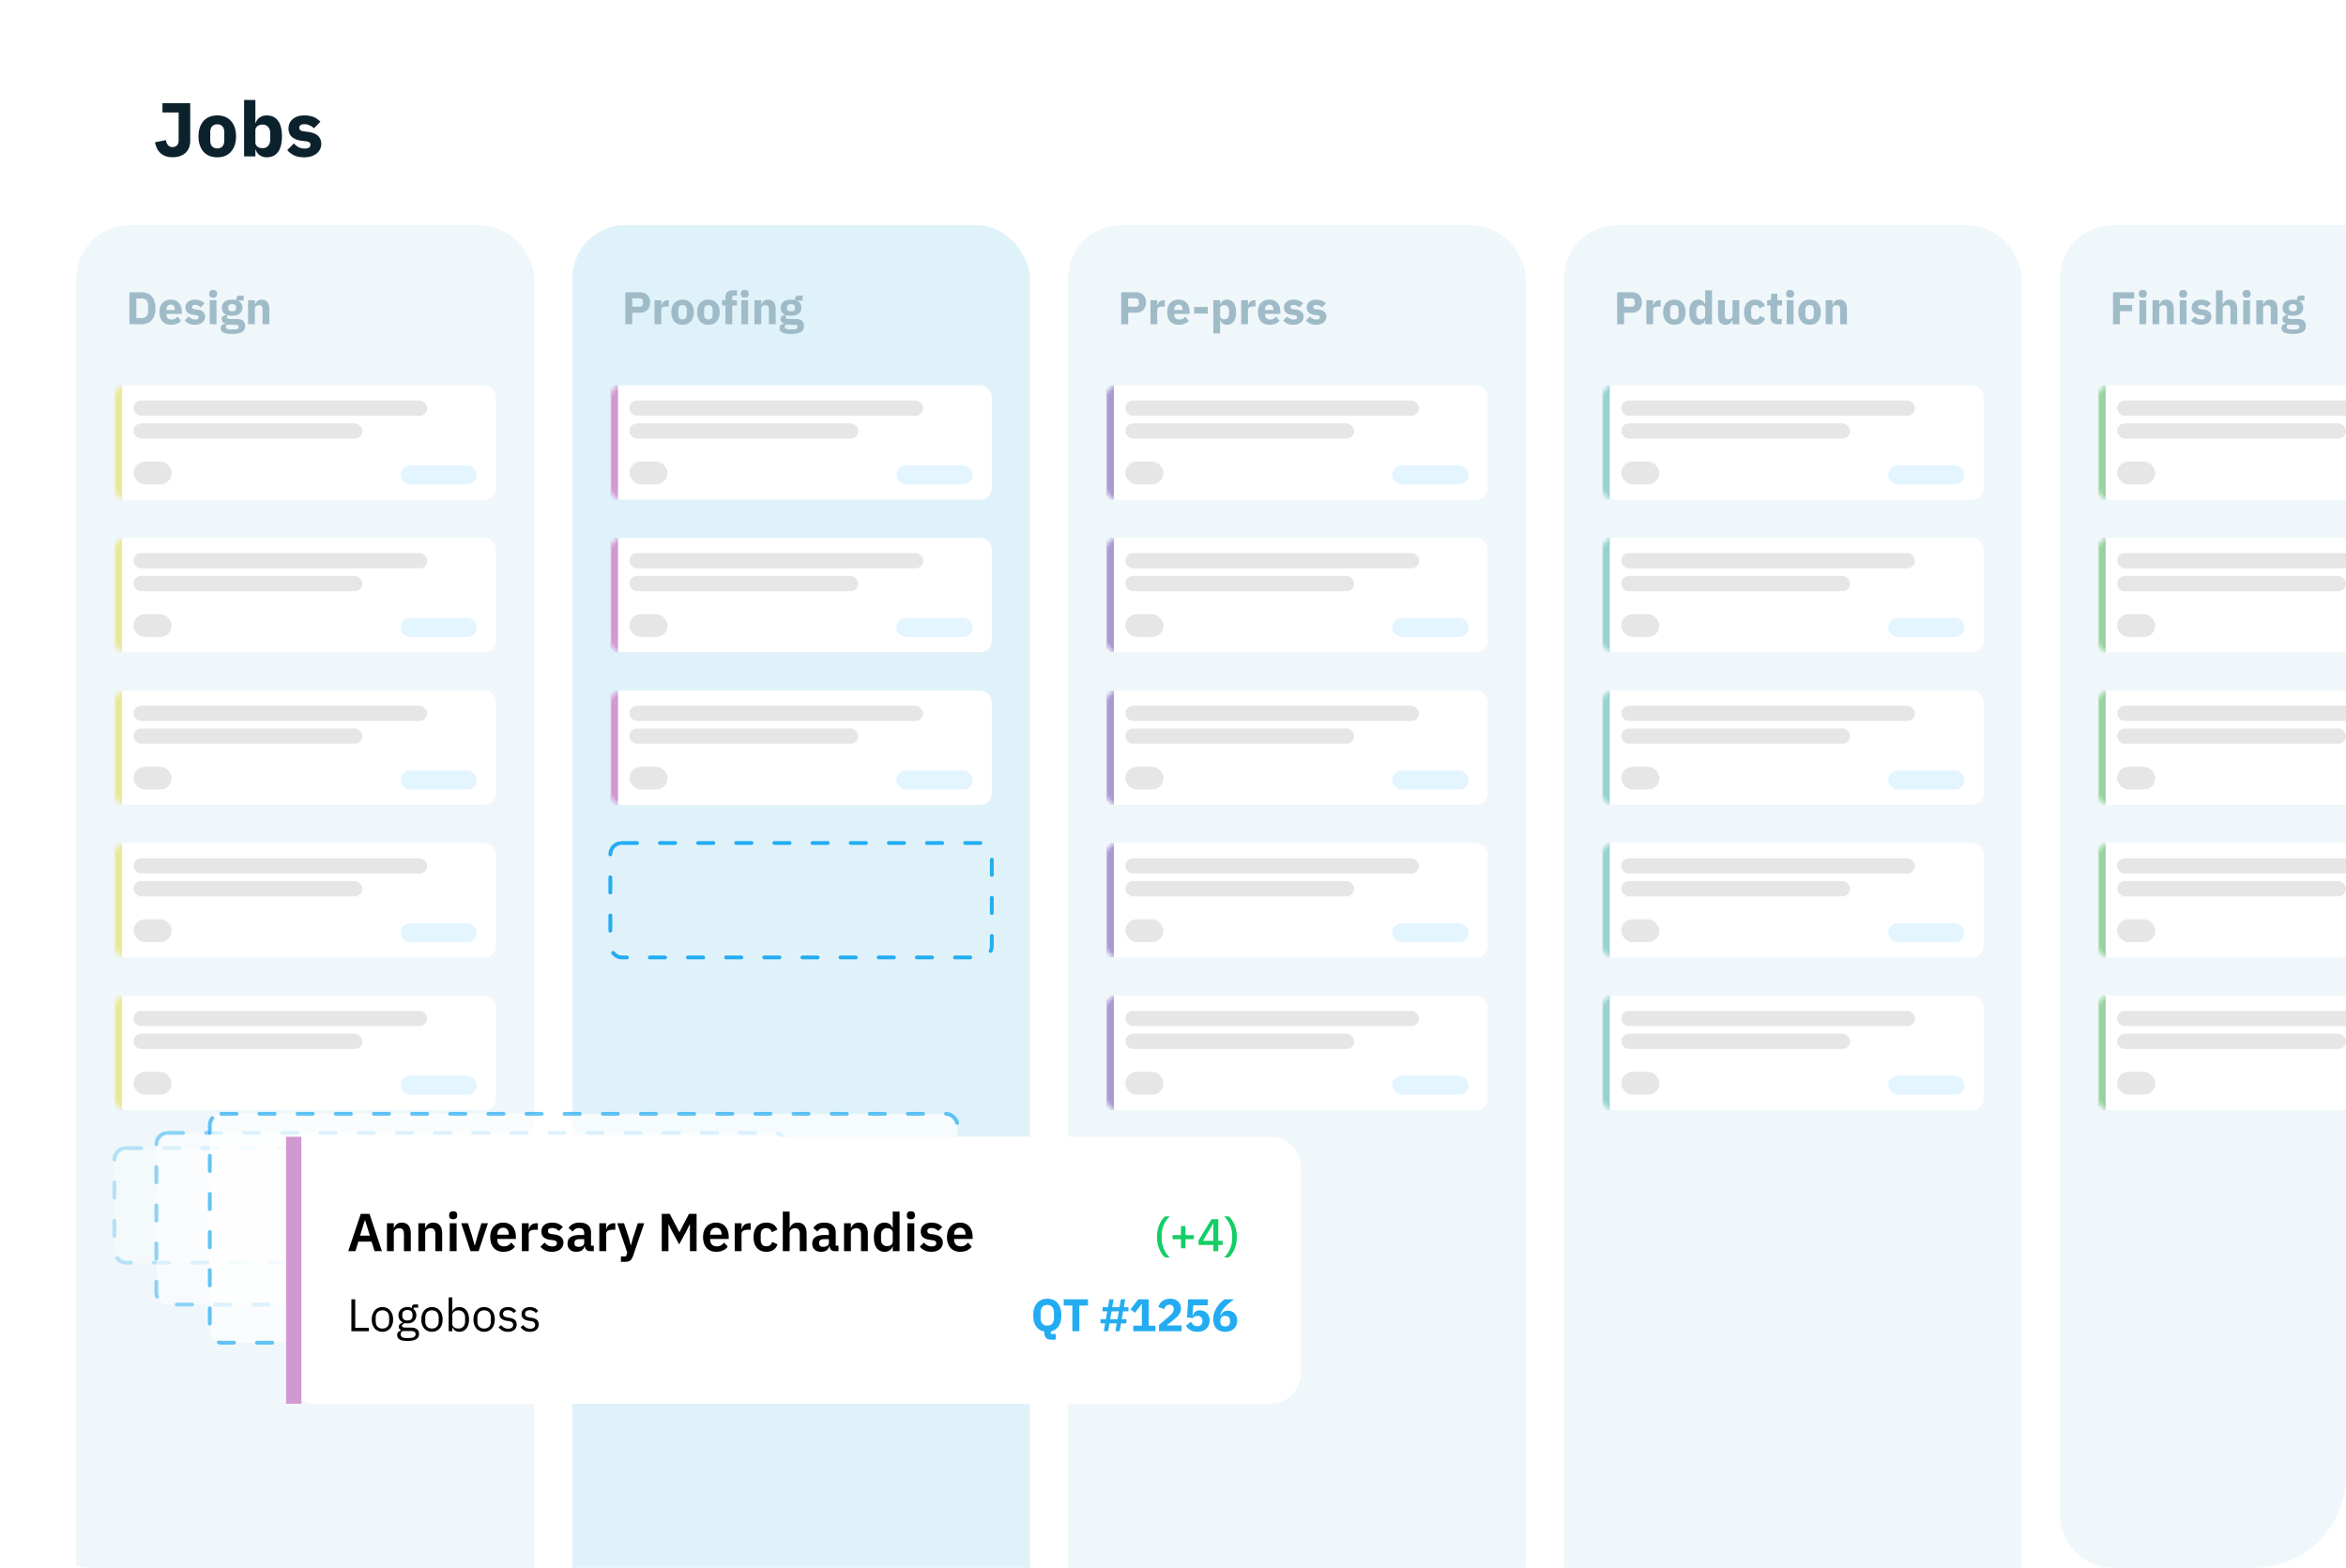 <svg width="615" height="411" fill="none" xmlns="http://www.w3.org/2000/svg"><g clip-path="url(#clip0)"><rect width="615" height="411" rx="24" fill="#fff"/><path d="M49.867 27.04v9.92c0 .64-.107 1.227-.32 1.76-.2.52-.5.967-.9 1.34a4.5 4.5 0 0 1-1.46.86c-.56.2-1.2.3-1.92.3-.694 0-1.307-.093-1.84-.28a4.076 4.076 0 0 1-1.36-.8 4.296 4.296 0 0 1-.92-1.24 5.48 5.48 0 0 1-.5-1.6l2.84-.56c.226 1.213.806 1.82 1.74 1.82.44 0 .813-.14 1.12-.42.32-.28.48-.72.48-1.32v-7.34h-4.24v-2.44h7.28zm7.091 14.2c-.773 0-1.466-.127-2.08-.38a4.239 4.239 0 0 1-1.54-1.1c-.413-.48-.733-1.06-.96-1.74-.226-.68-.34-1.44-.34-2.28 0-.84.114-1.6.34-2.28.227-.68.547-1.253.96-1.72.427-.48.94-.847 1.54-1.1.614-.253 1.307-.38 2.08-.38.774 0 1.46.127 2.06.38.614.253 1.127.62 1.54 1.1.427.467.754 1.04.98 1.72.227.68.34 1.44.34 2.28 0 .84-.113 1.6-.34 2.28a4.929 4.929 0 0 1-.98 1.74c-.413.48-.926.847-1.54 1.1-.6.253-1.286.38-2.06.38zm0-2.34c.587 0 1.04-.18 1.36-.54.32-.36.48-.873.48-1.54v-2.14c0-.667-.16-1.18-.48-1.54-.32-.36-.773-.54-1.36-.54-.586 0-1.04.18-1.36.54-.32.36-.48.873-.48 1.54v2.14c0 .667.16 1.18.48 1.54.32.36.774.54 1.36.54zm7.03-12.7h2.96v6.06h.1c.146-.587.48-1.067 1-1.44a3.097 3.097 0 0 1 1.82-.56c1.333 0 2.34.467 3.02 1.4.68.933 1.02 2.293 1.02 4.08s-.34 3.153-1.02 4.1c-.68.933-1.687 1.4-3.02 1.4-.347 0-.674-.053-.98-.16a3.051 3.051 0 0 1-.84-.4c-.24-.187-.447-.4-.62-.64-.174-.253-.3-.52-.38-.8h-.1V41h-2.96V26.2zm4.9 12.64c.56 0 1.02-.193 1.38-.58.373-.4.56-.933.56-1.6v-1.82c0-.667-.187-1.193-.56-1.58-.36-.4-.82-.6-1.38-.6-.56 0-1.027.14-1.4.42-.36.267-.54.64-.54 1.12v3.1c0 .48.18.86.54 1.14.373.267.84.4 1.4.4zm10.827 2.4c-1.013 0-1.866-.16-2.56-.48a6.052 6.052 0 0 1-1.86-1.4l1.74-1.76c.374.413.787.74 1.24.98.454.24.967.36 1.54.36.587 0 .994-.087 1.22-.26a.911.911 0 0 0 .34-.74c0-.493-.353-.787-1.06-.88l-1.14-.14c-2.36-.293-3.54-1.373-3.54-3.24 0-.507.094-.967.28-1.38.2-.427.474-.787.82-1.08.36-.307.787-.54 1.28-.7a5.231 5.231 0 0 1 1.7-.26c.547 0 1.027.04 1.44.12.427.067.8.173 1.12.32.334.133.634.307.9.52.28.2.554.427.82.68l-1.7 1.74a3.693 3.693 0 0 0-1.14-.78c-.413-.2-.84-.3-1.28-.3-.506 0-.866.08-1.08.24a.76.76 0 0 0-.32.64c0 .28.074.5.22.66.16.147.454.253.88.32l1.18.16c2.307.307 3.46 1.36 3.46 3.16 0 .507-.106.973-.32 1.4-.213.427-.52.8-.92 1.12-.386.307-.86.547-1.42.72-.546.173-1.16.26-1.84.26z" fill="#0B222D"/><rect x="20" y="59" width="120" height="369" rx="14" fill="#EFF7FA"/><path d="M33.924 76.624h3.156c.552 0 1.056.088 1.512.264.456.176.844.44 1.164.792.32.344.568.78.744 1.308.176.52.264 1.128.264 1.824 0 .696-.088 1.308-.264 1.836-.176.52-.424.956-.744 1.308a3.08 3.08 0 0 1-1.164.78c-.456.176-.96.264-1.512.264h-3.156v-8.376zm3.156 6.756c.544 0 .972-.152 1.284-.456.312-.304.468-.792.468-1.464v-1.296c0-.672-.156-1.16-.468-1.464-.312-.304-.74-.456-1.284-.456h-1.332v5.136h1.332zm7.743 1.764c-.48 0-.908-.076-1.284-.228a2.817 2.817 0 0 1-.96-.66 2.956 2.956 0 0 1-.588-1.044 4.559 4.559 0 0 1-.192-1.368c0-.496.064-.944.192-1.344.128-.408.316-.756.564-1.044.256-.288.568-.508.936-.66.368-.16.788-.24 1.26-.24.52 0 .964.088 1.332.264.376.176.68.412.912.708.24.296.412.64.516 1.032.112.384.168.788.168 1.212v.528h-4.044v.096c0 .416.112.748.336.996.224.24.576.36 1.056.36.368 0 .668-.072.9-.216.232-.152.448-.332.648-.54l.888 1.104c-.28.328-.648.584-1.104.768-.448.184-.96.276-1.536.276zm-.036-5.28c-.36 0-.644.12-.852.36-.2.232-.3.544-.3.936v.096h2.208v-.108c0-.384-.088-.692-.264-.924-.168-.24-.432-.36-.792-.36zm6.282 5.28c-.608 0-1.12-.096-1.536-.288-.416-.2-.788-.48-1.116-.84l1.044-1.056c.224.248.473.444.745.588.271.144.58.216.923.216.352 0 .596-.052.733-.156a.547.547 0 0 0 .203-.444c0-.296-.212-.472-.636-.528l-.684-.084c-1.415-.176-2.123-.824-2.123-1.944 0-.304.056-.58.167-.828.12-.256.285-.472.492-.648a2.23 2.23 0 0 1 .769-.42 3.138 3.138 0 0 1 1.02-.156c.328 0 .615.024.864.072.256.04.48.104.672.192.2.08.38.184.54.312.167.12.331.256.492.408l-1.02 1.044c-.2-.2-.428-.356-.684-.468a1.744 1.744 0 0 0-.768-.18c-.304 0-.52.048-.648.144a.456.456 0 0 0-.193.384c0 .168.044.3.133.396.096.088.272.152.528.192l.708.096c1.383.184 2.075.816 2.075 1.896 0 .304-.063.584-.191.84-.129.256-.313.48-.553.672a2.587 2.587 0 0 1-.852.432 3.644 3.644 0 0 1-1.104.156zm4.8-7.116c-.36 0-.625-.08-.793-.24a.885.885 0 0 1-.24-.636v-.264c0-.256.08-.464.24-.624.168-.168.432-.252.792-.252.36 0 .62.084.78.252.168.16.252.368.252.624v.264a.862.862 0 0 1-.252.636c-.16.16-.42.24-.78.24zm-.889.672h1.776V85H54.98v-6.3zm9.266 6.756c0 .336-.06.632-.18.888-.112.256-.3.472-.564.648-.264.184-.616.32-1.056.408-.432.096-.968.144-1.608.144a7.684 7.684 0 0 1-1.392-.108c-.376-.064-.684-.16-.924-.288a1.261 1.261 0 0 1-.516-.456 1.18 1.18 0 0 1-.156-.612c0-.352.104-.628.312-.828.208-.2.496-.324.864-.372v-.132c-.304-.056-.532-.184-.684-.384a1.188 1.188 0 0 1-.228-.72c0-.168.032-.312.096-.432.072-.128.16-.236.264-.324a1.32 1.32 0 0 1 .384-.228c.144-.056.288-.1.432-.132v-.048c-.384-.176-.668-.416-.852-.72a2.086 2.086 0 0 1-.276-1.08c0-.64.22-1.152.66-1.536.448-.392 1.128-.588 2.04-.588.416 0 .772.04 1.068.12v-.24c0-.336.08-.576.24-.72.168-.152.404-.228.708-.228h.996v1.32h-1.392v.072c.368.176.64.42.816.732.176.304.264.66.264 1.068 0 .632-.224 1.14-.672 1.524-.44.376-1.116.564-2.028.564-.408 0-.78-.044-1.116-.132a.57.57 0 0 0-.276.504c0 .152.056.272.168.36.12.08.316.12.588.12h1.824c.768 0 1.324.16 1.668.48.352.32.528.772.528 1.356zm-1.668.24a.473.473 0 0 0-.216-.42c-.144-.096-.396-.144-.756-.144h-2.16a.817.817 0 0 0-.18.264 1.019 1.019 0 0 0-.048.3c0 .232.1.4.3.504.2.112.54.168 1.02.168h.72c.48 0 .82-.056 1.02-.168.2-.104.3-.272.3-.504zm-1.716-4.092c.352 0 .612-.072.78-.216.176-.152.264-.368.264-.648v-.144c0-.28-.088-.492-.264-.636-.168-.152-.428-.228-.78-.228-.352 0-.616.076-.792.228-.168.144-.252.356-.252.636v.144c0 .28.084.496.252.648.176.144.44.216.792.216zM65.035 85v-6.3h1.776v1.068h.072c.112-.328.308-.612.588-.852.28-.24.668-.36 1.164-.36.648 0 1.136.216 1.464.648.336.432.504 1.048.504 1.848V85h-1.776v-3.804c0-.408-.064-.708-.192-.9-.128-.2-.356-.3-.684-.3-.144 0-.284.02-.42.06-.136.032-.26.088-.372.168a.918.918 0 0 0-.252.3.785.785 0 0 0-.096.396V85h-1.776z" fill="#A0BBC8"/><rect x="150" y="59" width="120" height="369" rx="14" fill="#E0F2F9"/><path d="M163.924 85v-8.376h3.96c.392 0 .744.068 1.056.204.312.128.576.308.792.54.224.232.396.516.516.852.12.328.18.688.18 1.08 0 .4-.06.764-.18 1.092-.12.328-.292.608-.516.84-.216.232-.48.416-.792.552a2.76 2.76 0 0 1-1.056.192h-2.136V85h-1.824zm1.824-4.608h1.92c.272 0 .484-.068.636-.204.16-.144.24-.352.24-.624v-.528c0-.272-.08-.476-.24-.612-.152-.144-.364-.216-.636-.216h-1.92v2.184zM171.586 85v-6.3h1.776v1.368h.06c.032-.176.088-.344.168-.504.08-.168.184-.316.312-.444.136-.128.296-.228.48-.3.184-.08.4-.12.648-.12h.312v1.656h-.444c-.52 0-.908.068-1.164.204-.248.136-.372.388-.372.756V85h-1.776zm7.349.144c-.464 0-.88-.076-1.248-.228a2.544 2.544 0 0 1-.924-.66 3.063 3.063 0 0 1-.576-1.044 4.31 4.31 0 0 1-.204-1.368c0-.504.068-.96.204-1.368.136-.408.328-.752.576-1.032.256-.288.564-.508.924-.66a3.243 3.243 0 0 1 1.248-.228c.464 0 .876.076 1.236.228.368.152.676.372.924.66.256.28.452.624.588 1.032.136.408.204.864.204 1.368 0 .504-.068.96-.204 1.368a2.956 2.956 0 0 1-.588 1.044 2.416 2.416 0 0 1-.924.66c-.36.152-.772.228-1.236.228zm0-1.404c.352 0 .624-.108.816-.324.192-.216.288-.524.288-.924v-1.284c0-.4-.096-.708-.288-.924-.192-.216-.464-.324-.816-.324-.352 0-.624.108-.816.324-.192.216-.288.524-.288.924v1.284c0 .4.096.708.288.924.192.216.464.324.816.324zm6.773 1.404c-.464 0-.88-.076-1.248-.228a2.544 2.544 0 0 1-.924-.66 3.063 3.063 0 0 1-.576-1.044 4.31 4.31 0 0 1-.204-1.368c0-.504.068-.96.204-1.368.136-.408.328-.752.576-1.032.256-.288.564-.508.924-.66a3.243 3.243 0 0 1 1.248-.228c.464 0 .876.076 1.236.228.368.152.676.372.924.66.256.28.452.624.588 1.032.136.408.204.864.204 1.368 0 .504-.068.96-.204 1.368a2.956 2.956 0 0 1-.588 1.044 2.416 2.416 0 0 1-.924.66c-.36.152-.772.228-1.236.228zm0-1.404c.352 0 .624-.108.816-.324.192-.216.288-.524.288-.924v-1.284c0-.4-.096-.708-.288-.924-.192-.216-.464-.324-.816-.324-.352 0-.624.108-.816.324-.192.216-.288.524-.288.924v1.284c0 .4.096.708.288.924.192.216.464.324.816.324zm4.459-3.66h-.888V78.7h.888v-.744c0-.608.16-1.064.48-1.368.32-.312.788-.468 1.404-.468h1.152v1.38h-1.26v1.2h1.26v1.38h-1.26V85h-1.776v-4.92zm5.065-2.052c-.36 0-.624-.08-.792-.24a.885.885 0 0 1-.24-.636v-.264c0-.256.08-.464.24-.624.168-.168.432-.252.792-.252.36 0 .62.084.78.252.168.16.252.368.252.624v.264a.862.862 0 0 1-.252.636c-.16.16-.42.24-.78.24zm-.888.672h1.776V85h-1.776v-6.3zm3.433 6.3v-6.3h1.776v1.068h.072c.112-.328.308-.612.588-.852.28-.24.668-.36 1.164-.36.648 0 1.136.216 1.464.648.336.432.504 1.048.504 1.848V85h-1.776v-3.804c0-.408-.064-.708-.192-.9-.128-.2-.356-.3-.684-.3-.144 0-.284.02-.42.06-.136.032-.26.088-.372.168a.918.918 0 0 0-.252.3.785.785 0 0 0-.096.396V85h-1.776zm12.981.456c0 .336-.06.632-.18.888-.112.256-.3.472-.564.648-.264.184-.616.32-1.056.408-.432.096-.968.144-1.608.144a7.684 7.684 0 0 1-1.392-.108c-.376-.064-.684-.16-.924-.288a1.261 1.261 0 0 1-.516-.456 1.18 1.18 0 0 1-.156-.612c0-.352.104-.628.312-.828.208-.2.496-.324.864-.372v-.132c-.304-.056-.532-.184-.684-.384a1.188 1.188 0 0 1-.228-.72c0-.168.032-.312.096-.432.072-.128.16-.236.264-.324a1.32 1.32 0 0 1 .384-.228c.144-.056.288-.1.432-.132v-.048c-.384-.176-.668-.416-.852-.72a2.086 2.086 0 0 1-.276-1.08c0-.64.22-1.152.66-1.536.448-.392 1.128-.588 2.04-.588.416 0 .772.04 1.068.12v-.24c0-.336.08-.576.24-.72.168-.152.404-.228.708-.228h.996v1.32h-1.392v.072c.368.176.64.42.816.732.176.304.264.66.264 1.068 0 .632-.224 1.14-.672 1.524-.44.376-1.116.564-2.028.564-.408 0-.78-.044-1.116-.132a.57.57 0 0 0-.276.504c0 .152.056.272.168.36.12.08.316.12.588.12h1.824c.768 0 1.324.16 1.668.48.352.32.528.772.528 1.356zm-1.668.24a.473.473 0 0 0-.216-.42c-.144-.096-.396-.144-.756-.144h-2.16a.817.817 0 0 0-.18.264 1.019 1.019 0 0 0-.048.3c0 .232.1.4.3.504.2.112.54.168 1.02.168h.72c.48 0 .82-.056 1.02-.168.2-.104.3-.272.3-.504zm-1.716-4.092c.352 0 .612-.072.78-.216.176-.152.264-.368.264-.648v-.144c0-.28-.088-.492-.264-.636-.168-.152-.428-.228-.78-.228-.352 0-.616.076-.792.228-.168.144-.252.356-.252.636v.144c0 .28.084.496.252.648.176.144.44.216.792.216z" fill="#A0BBC8"/><rect x="280" y="59" width="120" height="369" rx="14" fill="#EFF7FA"/><path d="M293.924 85v-8.376h3.96c.392 0 .744.068 1.056.204.312.128.576.308.792.54.224.232.396.516.516.852.12.328.18.688.18 1.08 0 .4-.06.764-.18 1.092-.12.328-.292.608-.516.84-.216.232-.48.416-.792.552a2.76 2.76 0 0 1-1.056.192h-2.136V85h-1.824zm1.824-4.608h1.92c.272 0 .484-.068.636-.204.16-.144.24-.352.24-.624v-.528c0-.272-.08-.476-.24-.612-.152-.144-.364-.216-.636-.216h-1.92v2.184zM301.586 85v-6.3h1.776v1.368h.06c.032-.176.088-.344.168-.504.08-.168.184-.316.312-.444.136-.128.296-.228.48-.3.184-.08.4-.12.648-.12h.312v1.656h-.444c-.52 0-.908.068-1.164.204-.248.136-.372.388-.372.756V85h-1.776zm7.421.144c-.48 0-.908-.076-1.284-.228a2.817 2.817 0 0 1-.96-.66 2.956 2.956 0 0 1-.588-1.044 4.559 4.559 0 0 1-.192-1.368c0-.496.064-.944.192-1.344.128-.408.316-.756.564-1.044.256-.288.568-.508.936-.66.368-.16.788-.24 1.26-.24.52 0 .964.088 1.332.264.376.176.68.412.912.708.24.296.412.64.516 1.032.112.384.168.788.168 1.212v.528h-4.044v.096c0 .416.112.748.336.996.224.24.576.36 1.056.36.368 0 .668-.072.9-.216.232-.152.448-.332.648-.54l.888 1.104c-.28.328-.648.584-1.104.768-.448.184-.96.276-1.536.276zm-.036-5.28c-.36 0-.644.12-.852.36-.2.232-.3.544-.3.936v.096h2.208v-.108c0-.384-.088-.692-.264-.924-.168-.24-.432-.36-.792-.36zm4.071 2.34v-1.728h3.564v1.728h-3.564zm5.032-3.504h1.776v1.056h.06c.088-.352.288-.64.6-.864.32-.224.684-.336 1.092-.336.8 0 1.404.28 1.812.84.408.56.612 1.376.612 2.448s-.204 1.892-.612 2.46c-.408.56-1.012.84-1.812.84-.208 0-.404-.032-.588-.096a1.83 1.83 0 0 1-.504-.24 1.878 1.878 0 0 1-.372-.384 1.649 1.649 0 0 1-.228-.48h-.06V87.4h-1.776v-8.7zm2.94 5.004c.336 0 .612-.116.828-.348.224-.24.336-.56.336-.96v-1.092c0-.4-.112-.716-.336-.948a1.064 1.064 0 0 0-.828-.36c-.336 0-.616.084-.84.252a.788.788 0 0 0-.324.672v1.86a.82.82 0 0 0 .324.684c.224.16.504.24.84.24zM325.375 85v-6.3h1.776v1.368h.06c.032-.176.088-.344.168-.504.08-.168.184-.316.312-.444.136-.128.296-.228.48-.3.184-.08.4-.12.648-.12h.312v1.656h-.444c-.52 0-.908.068-1.164.204-.248.136-.372.388-.372.756V85h-1.776zm7.421.144c-.48 0-.908-.076-1.284-.228a2.817 2.817 0 0 1-.96-.66 2.956 2.956 0 0 1-.588-1.044 4.559 4.559 0 0 1-.192-1.368c0-.496.064-.944.192-1.344.128-.408.316-.756.564-1.044.256-.288.568-.508.936-.66.368-.16.788-.24 1.26-.24.52 0 .964.088 1.332.264.376.176.68.412.912.708.24.296.412.64.516 1.032.112.384.168.788.168 1.212v.528h-4.044v.096c0 .416.112.748.336.996.224.24.576.36 1.056.36.368 0 .668-.072.9-.216.232-.152.448-.332.648-.54l.888 1.104c-.28.328-.648.584-1.104.768-.448.184-.96.276-1.536.276zm-.036-5.28c-.36 0-.644.12-.852.36-.2.232-.3.544-.3.936v.096h2.208v-.108c0-.384-.088-.692-.264-.924-.168-.24-.432-.36-.792-.36zm6.282 5.28c-.608 0-1.12-.096-1.536-.288-.416-.2-.788-.48-1.116-.84l1.044-1.056c.224.248.472.444.744.588.272.144.58.216.924.216.352 0 .596-.052.732-.156a.547.547 0 0 0 .204-.444c0-.296-.212-.472-.636-.528l-.684-.084c-1.416-.176-2.124-.824-2.124-1.944 0-.304.056-.58.168-.828.12-.256.284-.472.492-.648a2.23 2.23 0 0 1 .768-.42 3.138 3.138 0 0 1 1.02-.156c.328 0 .616.024.864.072.256.04.48.104.672.192.2.08.38.184.54.312.168.12.332.256.492.408l-1.02 1.044c-.2-.2-.428-.356-.684-.468a1.744 1.744 0 0 0-.768-.18c-.304 0-.52.048-.648.144a.456.456 0 0 0-.192.384c0 .168.044.3.132.396.096.088.272.152.528.192l.708.096c1.384.184 2.076.816 2.076 1.896 0 .304-.064.584-.192.84s-.312.48-.552.672a2.587 2.587 0 0 1-.852.432 3.644 3.644 0 0 1-1.104.156zm5.965 0c-.608 0-1.12-.096-1.536-.288-.416-.2-.788-.48-1.116-.84l1.044-1.056c.224.248.472.444.744.588.272.144.58.216.924.216.352 0 .596-.052.732-.156a.547.547 0 0 0 .204-.444c0-.296-.212-.472-.636-.528l-.684-.084c-1.416-.176-2.124-.824-2.124-1.944 0-.304.056-.58.168-.828.12-.256.284-.472.492-.648a2.23 2.23 0 0 1 .768-.42 3.138 3.138 0 0 1 1.02-.156c.328 0 .616.024.864.072.256.04.48.104.672.192.2.08.38.184.54.312.168.12.332.256.492.408l-1.02 1.044c-.2-.2-.428-.356-.684-.468a1.744 1.744 0 0 0-.768-.18c-.304 0-.52.048-.648.144a.456.456 0 0 0-.192.384c0 .168.044.3.132.396.096.088.272.152.528.192l.708.096c1.384.184 2.076.816 2.076 1.896 0 .304-.064.584-.192.84s-.312.48-.552.672a2.587 2.587 0 0 1-.852.432 3.644 3.644 0 0 1-1.104.156z" fill="#A0BBC8"/><rect x="410" y="59" width="120" height="369" rx="14" fill="#EFF7FA"/><path d="M423.924 85v-8.376h3.96c.392 0 .744.068 1.056.204.312.128.576.308.792.54.224.232.396.516.516.852.12.328.18.688.18 1.08 0 .4-.06.764-.18 1.092-.12.328-.292.608-.516.84-.216.232-.48.416-.792.552a2.76 2.76 0 0 1-1.056.192h-2.136V85h-1.824zm1.824-4.608h1.92c.272 0 .484-.068.636-.204.16-.144.24-.352.24-.624v-.528c0-.272-.08-.476-.24-.612-.152-.144-.364-.216-.636-.216h-1.92v2.184zM431.586 85v-6.3h1.776v1.368h.06c.032-.176.088-.344.168-.504.08-.168.184-.316.312-.444.136-.128.296-.228.48-.3.184-.08.4-.12.648-.12h.312v1.656h-.444c-.52 0-.908.068-1.164.204-.248.136-.372.388-.372.756V85h-1.776zm7.349.144c-.464 0-.88-.076-1.248-.228a2.544 2.544 0 0 1-.924-.66 3.063 3.063 0 0 1-.576-1.044 4.31 4.31 0 0 1-.204-1.368c0-.504.068-.96.204-1.368.136-.408.328-.752.576-1.032.256-.288.564-.508.924-.66a3.243 3.243 0 0 1 1.248-.228c.464 0 .876.076 1.236.228.368.152.676.372.924.66.256.28.452.624.588 1.032.136.408.204.864.204 1.368 0 .504-.068.96-.204 1.368a2.956 2.956 0 0 1-.588 1.044 2.416 2.416 0 0 1-.924.66c-.36.152-.772.228-1.236.228zm0-1.404c.352 0 .624-.108.816-.324.192-.216.288-.524.288-.924v-1.284c0-.4-.096-.708-.288-.924-.192-.216-.464-.324-.816-.324-.352 0-.624.108-.816.324-.192.216-.288.524-.288.924v1.284c0 .4.096.708.288.924.192.216.464.324.816.324zm8.081.204h-.06a1.649 1.649 0 0 1-.228.48 1.634 1.634 0 0 1-.888.624 1.74 1.74 0 0 1-.576.096c-.8 0-1.404-.28-1.812-.84-.408-.568-.612-1.388-.612-2.46s.204-1.888.612-2.448c.408-.56 1.012-.84 1.812-.84.408 0 .768.112 1.08.336.32.224.524.512.612.864h.06V76.12h1.776V85h-1.776v-1.056zm-1.164-.24c.336 0 .612-.08.828-.24a.81.81 0 0 0 .336-.684v-1.86a.779.779 0 0 0-.336-.672c-.216-.168-.492-.252-.828-.252-.336 0-.616.12-.84.36-.216.232-.324.548-.324.948v1.092c0 .4.108.72.324.96.224.232.504.348.84.348zm8.321.24h-.06c-.056.16-.132.312-.228.456a1.433 1.433 0 0 1-.348.384c-.144.112-.316.2-.516.264a2.127 2.127 0 0 1-.672.096c-.648 0-1.14-.212-1.476-.636-.328-.432-.492-1.048-.492-1.848V78.7h1.776v3.804c0 .384.068.68.204.888.136.208.368.312.696.312.136 0 .272-.02.408-.06.136-.04.256-.096.36-.168a.963.963 0 0 0 .252-.288.785.785 0 0 0 .096-.396V78.7h1.776V85h-1.776v-1.056zm5.972 1.2c-.472 0-.892-.076-1.26-.228a2.598 2.598 0 0 1-.924-.66 2.914 2.914 0 0 1-.564-1.044 4.559 4.559 0 0 1-.192-1.368c0-.504.064-.956.192-1.356.128-.408.316-.756.564-1.044.248-.288.556-.508.924-.66a3.277 3.277 0 0 1 1.26-.228c.64 0 1.172.144 1.596.432.432.288.74.692.924 1.212l-1.44.624a1.207 1.207 0 0 0-.348-.612c-.176-.168-.42-.252-.732-.252-.36 0-.632.12-.816.36-.184.232-.276.548-.276.948v1.176c0 .4.092.716.276.948.184.232.456.348.816.348.32 0 .572-.084.756-.252.192-.176.332-.404.42-.684l1.38.6c-.208.6-.532 1.04-.972 1.32-.432.28-.96.42-1.584.42zm5.864-.144c-.616 0-1.084-.156-1.404-.468-.312-.312-.468-.768-.468-1.368V80.08h-.888V78.7h.444c.24 0 .404-.056.492-.168.088-.12.132-.288.132-.504v-1.032h1.596V78.7h1.248v1.38h-1.248v3.54h1.152V85h-1.056zm3.273-6.972c-.36 0-.624-.08-.792-.24a.885.885 0 0 1-.24-.636v-.264c0-.256.08-.464.24-.624.168-.168.432-.252.792-.252.36 0 .62.084.78.252.168.16.252.368.252.624v.264a.862.862 0 0 1-.252.636c-.16.16-.42.24-.78.24zm-.888.672h1.776V85h-1.776v-6.3zm5.99 6.444c-.464 0-.88-.076-1.248-.228a2.544 2.544 0 0 1-.924-.66 3.063 3.063 0 0 1-.576-1.044 4.31 4.31 0 0 1-.204-1.368c0-.504.068-.96.204-1.368.136-.408.328-.752.576-1.032.256-.288.564-.508.924-.66a3.243 3.243 0 0 1 1.248-.228c.464 0 .876.076 1.236.228.368.152.676.372.924.66.256.28.452.624.588 1.032.136.408.204.864.204 1.368 0 .504-.068.96-.204 1.368a2.956 2.956 0 0 1-.588 1.044 2.416 2.416 0 0 1-.924.66c-.36.152-.772.228-1.236.228zm0-1.404c.352 0 .624-.108.816-.324.192-.216.288-.524.288-.924v-1.284c0-.4-.096-.708-.288-.924-.192-.216-.464-.324-.816-.324-.352 0-.624.108-.816.324-.192.216-.288.524-.288.924v1.284c0 .4.096.708.288.924.192.216.464.324.816.324zm4.217 1.26v-6.3h1.776v1.068h.072c.112-.328.308-.612.588-.852.28-.24.668-.36 1.164-.36.648 0 1.136.216 1.464.648.336.432.504 1.048.504 1.848V85h-1.776v-3.804c0-.408-.064-.708-.192-.9-.128-.2-.356-.3-.684-.3-.144 0-.284.02-.42.06-.136.032-.26.088-.372.168a.918.918 0 0 0-.252.3.785.785 0 0 0-.096.396V85h-1.776z" fill="#A0BBC8"/><path d="M540 73c0-7.732 6.268-14 14-14h61v338c0 7.732-6.268 14-14 14h-47c-7.732 0-14-6.268-14-14V73z" fill="#EFF7FA"/><path d="M553.924 85v-8.376h5.556v1.62h-3.732v1.716h3.18v1.608h-3.18V85h-1.824zm7.812-6.972c-.36 0-.624-.08-.792-.24a.885.885 0 0 1-.24-.636v-.264c0-.256.08-.464.24-.624.168-.168.432-.252.792-.252.36 0 .62.084.78.252.168.16.252.368.252.624v.264a.862.862 0 0 1-.252.636c-.16.16-.42.24-.78.24zm-.888.672h1.776V85h-1.776v-6.3zm3.433 6.3v-6.3h1.776v1.068h.072c.112-.328.308-.612.588-.852.28-.24.668-.36 1.164-.36.648 0 1.136.216 1.464.648.336.432.504 1.048.504 1.848V85h-1.776v-3.804c0-.408-.064-.708-.192-.9-.128-.2-.356-.3-.684-.3-.144 0-.284.02-.42.06-.136.032-.26.088-.372.168a.918.918 0 0 0-.252.3.785.785 0 0 0-.096.396V85h-1.776zm8.037-6.972c-.36 0-.624-.08-.792-.24a.885.885 0 0 1-.24-.636v-.264c0-.256.08-.464.24-.624.168-.168.432-.252.792-.252.36 0 .62.084.78.252.168.16.252.368.252.624v.264a.862.862 0 0 1-.252.636c-.16.16-.42.24-.78.24zm-.888.672h1.776V85h-1.776v-6.3zm5.569 6.444c-.608 0-1.12-.096-1.536-.288-.416-.2-.788-.48-1.116-.84l1.044-1.056c.224.248.472.444.744.588.272.144.58.216.924.216.352 0 .596-.052.732-.156a.547.547 0 0 0 .204-.444c0-.296-.212-.472-.636-.528l-.684-.084c-1.416-.176-2.124-.824-2.124-1.944 0-.304.056-.58.168-.828.12-.256.284-.472.492-.648a2.23 2.23 0 0 1 .768-.42 3.138 3.138 0 0 1 1.02-.156c.328 0 .616.024.864.072.256.04.48.104.672.192.2.08.38.184.54.312.168.12.332.256.492.408l-1.02 1.044c-.2-.2-.428-.356-.684-.468a1.744 1.744 0 0 0-.768-.18c-.304 0-.52.048-.648.144a.456.456 0 0 0-.192.384c0 .168.044.3.132.396.096.088.272.152.528.192l.708.096c1.384.184 2.076.816 2.076 1.896 0 .304-.064.584-.192.84s-.312.48-.552.672a2.587 2.587 0 0 1-.852.432 3.644 3.644 0 0 1-1.104.156zm3.911-9.024h1.776v3.648h.072c.112-.328.308-.612.588-.852.28-.24.668-.36 1.164-.36.648 0 1.136.216 1.464.648.336.432.504 1.048.504 1.848V85h-1.776v-3.804c0-.408-.064-.708-.192-.9-.128-.2-.356-.3-.684-.3-.144 0-.284.02-.42.06-.136.032-.26.088-.372.168a.918.918 0 0 0-.252.3.785.785 0 0 0-.096.396V85h-1.776v-8.88zm8.036 1.908c-.36 0-.624-.08-.792-.24a.885.885 0 0 1-.24-.636v-.264c0-.256.08-.464.24-.624.168-.168.432-.252.792-.252.36 0 .62.084.78.252.168.16.252.368.252.624v.264a.862.862 0 0 1-.252.636c-.16.16-.42.24-.78.24zm-.888.672h1.776V85h-1.776v-6.3zm3.434 6.3v-6.3h1.776v1.068h.072c.112-.328.308-.612.588-.852.28-.24.668-.36 1.164-.36.648 0 1.136.216 1.464.648.336.432.504 1.048.504 1.848V85h-1.776v-3.804c0-.408-.064-.708-.192-.9-.128-.2-.356-.3-.684-.3-.144 0-.284.02-.42.06-.136.032-.26.088-.372.168a.918.918 0 0 0-.252.3.785.785 0 0 0-.096.396V85h-1.776zm12.981.456c0 .336-.06.632-.18.888-.112.256-.3.472-.564.648-.264.184-.616.32-1.056.408-.432.096-.968.144-1.608.144a7.684 7.684 0 0 1-1.392-.108c-.376-.064-.684-.16-.924-.288a1.261 1.261 0 0 1-.516-.456 1.18 1.18 0 0 1-.156-.612c0-.352.104-.628.312-.828.208-.2.496-.324.864-.372v-.132c-.304-.056-.532-.184-.684-.384a1.188 1.188 0 0 1-.228-.72c0-.168.032-.312.096-.432.072-.128.16-.236.264-.324a1.32 1.32 0 0 1 .384-.228c.144-.056.288-.1.432-.132v-.048c-.384-.176-.668-.416-.852-.72a2.086 2.086 0 0 1-.276-1.08c0-.64.22-1.152.66-1.536.448-.392 1.128-.588 2.04-.588.416 0 .772.04 1.068.12v-.24c0-.336.08-.576.24-.72.168-.152.404-.228.708-.228h.996v1.32h-1.392v.072c.368.176.64.42.816.732.176.304.264.66.264 1.068 0 .632-.224 1.14-.672 1.524-.44.376-1.116.564-2.028.564-.408 0-.78-.044-1.116-.132a.57.57 0 0 0-.276.504c0 .152.056.272.168.36.12.08.316.12.588.12h1.824c.768 0 1.324.16 1.668.48.352.32.528.772.528 1.356zm-1.668.24a.473.473 0 0 0-.216-.42c-.144-.096-.396-.144-.756-.144h-2.16a.817.817 0 0 0-.18.264 1.019 1.019 0 0 0-.048.3c0 .232.1.4.3.504.2.112.54.168 1.02.168h.72c.48 0 .82-.056 1.02-.168.2-.104.3-.272.3-.504zm-1.716-4.092c.352 0 .612-.072.78-.216.176-.152.264-.368.264-.648v-.144c0-.28-.088-.492-.264-.636-.168-.152-.428-.228-.78-.228-.352 0-.616.076-.792.228-.168.144-.252.356-.252.636v.144c0 .28.084.496.252.648.176.144.44.216.792.216z" fill="#A0BBC8"/><rect x="30" y="101" width="100" height="30" rx="3" fill="#fff"/><rect x="35" y="105" width="77" height="4" rx="2" fill="#000" fill-opacity=".1"/><rect x="35" y="111" width="60" height="4" rx="2" fill="#000" fill-opacity=".1"/><rect x="35" y="121" width="10" height="6" rx="3" fill="#000" fill-opacity=".1"/><rect x="105" y="122" width="20" height="5" rx="2.5" fill="#E3F5FF"/><mask id="a" maskUnits="userSpaceOnUse" x="30" y="101" width="3" height="30"><path d="M30 104a3 3 0 0 1 3-3v30a3 3 0 0 1-3-3v-24z" fill="#fff"/></mask><g mask="url(#a)"><path fill="#CCC300" fill-opacity=".4" d="M30 101h2v30h-2z"/></g><rect x="290" y="101" width="100" height="30" rx="3" fill="#fff"/><rect x="295" y="105" width="77" height="4" rx="2" fill="#000" fill-opacity=".1"/><rect x="295" y="111" width="60" height="4" rx="2" fill="#000" fill-opacity=".1"/><rect x="295" y="121" width="10" height="6" rx="3" fill="#000" fill-opacity=".1"/><rect x="365" y="122" width="20" height="5" rx="2.5" fill="#E3F5FF"/><mask id="b" maskUnits="userSpaceOnUse" x="290" y="101" width="3" height="30"><path d="M290 104a3 3 0 0 1 3-3v30a3 3 0 0 1-3-3v-24z" fill="#fff"/></mask><g mask="url(#b)"><path fill="#25008D" fill-opacity=".4" d="M290 101h2v30h-2z"/></g><rect x="420" y="101" width="100" height="30" rx="3" fill="#fff"/><rect x="425" y="105" width="77" height="4" rx="2" fill="#000" fill-opacity=".1"/><rect x="425" y="111" width="60" height="4" rx="2" fill="#000" fill-opacity=".1"/><rect x="425" y="121" width="10" height="6" rx="3" fill="#000" fill-opacity=".1"/><rect x="495" y="122" width="20" height="5" rx="2.5" fill="#E3F5FF"/><mask id="c" maskUnits="userSpaceOnUse" x="420" y="101" width="3" height="30"><path d="M420 104a3 3 0 0 1 3-3v30a3 3 0 0 1-3-3v-24z" fill="#fff"/></mask><g mask="url(#c)"><path fill="#008D84" fill-opacity=".4" d="M420 101h2v30h-2z"/></g><rect x="550" y="101" width="100" height="30" rx="3" fill="#fff"/><rect x="555" y="105" width="77" height="4" rx="2" fill="#000" fill-opacity=".1"/><rect x="555" y="111" width="60" height="4" rx="2" fill="#000" fill-opacity=".1"/><rect x="555" y="121" width="10" height="6" rx="3" fill="#000" fill-opacity=".1"/><mask id="d" maskUnits="userSpaceOnUse" x="550" y="101" width="3" height="30"><path d="M550 104a3 3 0 0 1 3-3v30a3 3 0 0 1-3-3v-24z" fill="#fff"/></mask><g mask="url(#d)"><path fill="#008D16" fill-opacity=".4" d="M550 101h2v30h-2z"/></g><rect x="160" y="101" width="100" height="30" rx="3" fill="#fff"/><rect x="165" y="105" width="77" height="4" rx="2" fill="#000" fill-opacity=".1"/><rect x="165" y="111" width="60" height="4" rx="2" fill="#000" fill-opacity=".1"/><rect x="165" y="121" width="10" height="6" rx="3" fill="#000" fill-opacity=".1"/><rect x="235" y="122" width="20" height="5" rx="2.5" fill="#E3F5FF"/><mask id="e" maskUnits="userSpaceOnUse" x="160" y="101" width="3" height="30"><path d="M160 104a3 3 0 0 1 3-3v30a3 3 0 0 1-3-3v-24z" fill="#fff"/></mask><g mask="url(#e)"><path fill="#8A008D" fill-opacity=".4" d="M160 101h2v30h-2z"/></g><rect x="30" y="141" width="100" height="30" rx="3" fill="#fff"/><rect x="35" y="145" width="77" height="4" rx="2" fill="#000" fill-opacity=".1"/><rect x="35" y="151" width="60" height="4" rx="2" fill="#000" fill-opacity=".1"/><rect x="35" y="161" width="10" height="6" rx="3" fill="#000" fill-opacity=".1"/><rect x="105" y="162" width="20" height="5" rx="2.5" fill="#E3F5FF"/><mask id="f" maskUnits="userSpaceOnUse" x="30" y="141" width="3" height="30"><path d="M30 144a3 3 0 0 1 3-3v30a3 3 0 0 1-3-3v-24z" fill="#fff"/></mask><g mask="url(#f)"><path fill="#CCC300" fill-opacity=".4" d="M30 141h2v30h-2z"/></g><rect x="290" y="141" width="100" height="30" rx="3" fill="#fff"/><rect x="295" y="145" width="77" height="4" rx="2" fill="#000" fill-opacity=".1"/><rect x="295" y="151" width="60" height="4" rx="2" fill="#000" fill-opacity=".1"/><rect x="295" y="161" width="10" height="6" rx="3" fill="#000" fill-opacity=".1"/><rect x="365" y="162" width="20" height="5" rx="2.5" fill="#E3F5FF"/><mask id="g" maskUnits="userSpaceOnUse" x="290" y="141" width="3" height="30"><path d="M290 144a3 3 0 0 1 3-3v30a3 3 0 0 1-3-3v-24z" fill="#fff"/></mask><g mask="url(#g)"><path fill="#25008D" fill-opacity=".4" d="M290 141h2v30h-2z"/></g><rect x="420" y="141" width="100" height="30" rx="3" fill="#fff"/><rect x="425" y="145" width="77" height="4" rx="2" fill="#000" fill-opacity=".1"/><rect x="425" y="151" width="60" height="4" rx="2" fill="#000" fill-opacity=".1"/><rect x="425" y="161" width="10" height="6" rx="3" fill="#000" fill-opacity=".1"/><rect x="495" y="162" width="20" height="5" rx="2.5" fill="#E3F5FF"/><mask id="h" maskUnits="userSpaceOnUse" x="420" y="141" width="3" height="30"><path d="M420 144a3 3 0 0 1 3-3v30a3 3 0 0 1-3-3v-24z" fill="#fff"/></mask><g mask="url(#h)"><path fill="#008D84" fill-opacity=".4" d="M420 141h2v30h-2z"/></g><rect x="550" y="141" width="100" height="30" rx="3" fill="#fff"/><rect x="555" y="145" width="77" height="4" rx="2" fill="#000" fill-opacity=".1"/><rect x="555" y="151" width="60" height="4" rx="2" fill="#000" fill-opacity=".1"/><rect x="555" y="161" width="10" height="6" rx="3" fill="#000" fill-opacity=".1"/><mask id="i" maskUnits="userSpaceOnUse" x="550" y="141" width="3" height="30"><path d="M550 144a3 3 0 0 1 3-3v30a3 3 0 0 1-3-3v-24z" fill="#fff"/></mask><g mask="url(#i)"><path fill="#008D16" fill-opacity=".4" d="M550 141h2v30h-2z"/></g><rect x="160" y="141" width="100" height="30" rx="3" fill="#fff"/><rect x="165" y="145" width="77" height="4" rx="2" fill="#000" fill-opacity=".1"/><rect x="165" y="151" width="60" height="4" rx="2" fill="#000" fill-opacity=".1"/><rect x="165" y="161" width="10" height="6" rx="3" fill="#000" fill-opacity=".1"/><rect x="235" y="162" width="20" height="5" rx="2.5" fill="#E3F5FF"/><mask id="j" maskUnits="userSpaceOnUse" x="160" y="141" width="3" height="30"><path d="M160 144a3 3 0 0 1 3-3v30a3 3 0 0 1-3-3v-24z" fill="#fff"/></mask><g mask="url(#j)"><path fill="#8A008D" fill-opacity=".4" d="M160 141h2v30h-2z"/></g><rect x="30" y="181" width="100" height="30" rx="3" fill="#fff"/><rect x="35" y="185" width="77" height="4" rx="2" fill="#000" fill-opacity=".1"/><rect x="35" y="191" width="60" height="4" rx="2" fill="#000" fill-opacity=".1"/><rect x="35" y="201" width="10" height="6" rx="3" fill="#000" fill-opacity=".1"/><rect x="105" y="202" width="20" height="5" rx="2.5" fill="#E3F5FF"/><mask id="k" maskUnits="userSpaceOnUse" x="30" y="181" width="3" height="30"><path d="M30 184a3 3 0 0 1 3-3v30a3 3 0 0 1-3-3v-24z" fill="#fff"/></mask><g mask="url(#k)"><path fill="#CCC300" fill-opacity=".4" d="M30 181h2v30h-2z"/></g><rect x="290" y="181" width="100" height="30" rx="3" fill="#fff"/><rect x="295" y="185" width="77" height="4" rx="2" fill="#000" fill-opacity=".1"/><rect x="295" y="191" width="60" height="4" rx="2" fill="#000" fill-opacity=".1"/><rect x="295" y="201" width="10" height="6" rx="3" fill="#000" fill-opacity=".1"/><rect x="365" y="202" width="20" height="5" rx="2.5" fill="#E3F5FF"/><mask id="l" maskUnits="userSpaceOnUse" x="290" y="181" width="3" height="30"><path d="M290 184a3 3 0 0 1 3-3v30a3 3 0 0 1-3-3v-24z" fill="#fff"/></mask><g mask="url(#l)"><path fill="#25008D" fill-opacity=".4" d="M290 181h2v30h-2z"/></g><rect x="420" y="181" width="100" height="30" rx="3" fill="#fff"/><rect x="425" y="185" width="77" height="4" rx="2" fill="#000" fill-opacity=".1"/><rect x="425" y="191" width="60" height="4" rx="2" fill="#000" fill-opacity=".1"/><rect x="425" y="201" width="10" height="6" rx="3" fill="#000" fill-opacity=".1"/><rect x="495" y="202" width="20" height="5" rx="2.5" fill="#E3F5FF"/><mask id="m" maskUnits="userSpaceOnUse" x="420" y="181" width="3" height="30"><path d="M420 184a3 3 0 0 1 3-3v30a3 3 0 0 1-3-3v-24z" fill="#fff"/></mask><g mask="url(#m)"><path fill="#008D84" fill-opacity=".4" d="M420 181h2v30h-2z"/></g><rect x="550" y="181" width="100" height="30" rx="3" fill="#fff"/><rect x="555" y="185" width="77" height="4" rx="2" fill="#000" fill-opacity=".1"/><rect x="555" y="191" width="60" height="4" rx="2" fill="#000" fill-opacity=".1"/><rect x="555" y="201" width="10" height="6" rx="3" fill="#000" fill-opacity=".1"/><mask id="n" maskUnits="userSpaceOnUse" x="550" y="181" width="3" height="30"><path d="M550 184a3 3 0 0 1 3-3v30a3 3 0 0 1-3-3v-24z" fill="#fff"/></mask><g mask="url(#n)"><path fill="#008D16" fill-opacity=".4" d="M550 181h2v30h-2z"/></g><rect x="160" y="181" width="100" height="30" rx="3" fill="#fff"/><rect x="165" y="185" width="77" height="4" rx="2" fill="#000" fill-opacity=".1"/><rect x="165" y="191" width="60" height="4" rx="2" fill="#000" fill-opacity=".1"/><rect x="165" y="201" width="10" height="6" rx="3" fill="#000" fill-opacity=".1"/><rect x="235" y="202" width="20" height="5" rx="2.5" fill="#E3F5FF"/><mask id="o" maskUnits="userSpaceOnUse" x="160" y="181" width="3" height="30"><path d="M160 184a3 3 0 0 1 3-3v30a3 3 0 0 1-3-3v-24z" fill="#fff"/></mask><g mask="url(#o)"><path fill="#8A008D" fill-opacity=".4" d="M160 181h2v30h-2z"/></g><rect x="160" y="221" width="100" height="30" rx="3" stroke="#23ACF1" stroke-linecap="round" stroke-dasharray="4 6"/><rect x="30" y="221" width="100" height="30" rx="3" fill="#fff"/><rect x="35" y="225" width="77" height="4" rx="2" fill="#000" fill-opacity=".1"/><rect x="35" y="231" width="60" height="4" rx="2" fill="#000" fill-opacity=".1"/><rect x="35" y="241" width="10" height="6" rx="3" fill="#000" fill-opacity=".1"/><rect x="105" y="242" width="20" height="5" rx="2.5" fill="#E3F5FF"/><mask id="p" maskUnits="userSpaceOnUse" x="30" y="221" width="3" height="30"><path d="M30 224a3 3 0 0 1 3-3v30a3 3 0 0 1-3-3v-24z" fill="#fff"/></mask><g mask="url(#p)"><path fill="#CCC300" fill-opacity=".4" d="M30 221h2v30h-2z"/></g><rect x="290" y="221" width="100" height="30" rx="3" fill="#fff"/><rect x="295" y="225" width="77" height="4" rx="2" fill="#000" fill-opacity=".1"/><rect x="295" y="231" width="60" height="4" rx="2" fill="#000" fill-opacity=".1"/><rect x="295" y="241" width="10" height="6" rx="3" fill="#000" fill-opacity=".1"/><rect x="365" y="242" width="20" height="5" rx="2.5" fill="#E3F5FF"/><mask id="q" maskUnits="userSpaceOnUse" x="290" y="221" width="3" height="30"><path d="M290 224a3 3 0 0 1 3-3v30a3 3 0 0 1-3-3v-24z" fill="#fff"/></mask><g mask="url(#q)"><path fill="#25008D" fill-opacity=".4" d="M290 221h2v30h-2z"/></g><rect x="420" y="221" width="100" height="30" rx="3" fill="#fff"/><rect x="425" y="225" width="77" height="4" rx="2" fill="#000" fill-opacity=".1"/><rect x="425" y="231" width="60" height="4" rx="2" fill="#000" fill-opacity=".1"/><rect x="425" y="241" width="10" height="6" rx="3" fill="#000" fill-opacity=".1"/><rect x="495" y="242" width="20" height="5" rx="2.5" fill="#E3F5FF"/><mask id="r" maskUnits="userSpaceOnUse" x="420" y="221" width="3" height="30"><path d="M420 224a3 3 0 0 1 3-3v30a3 3 0 0 1-3-3v-24z" fill="#fff"/></mask><g mask="url(#r)"><path fill="#008D84" fill-opacity=".4" d="M420 221h2v30h-2z"/></g><rect x="550" y="221" width="100" height="30" rx="3" fill="#fff"/><rect x="555" y="225" width="77" height="4" rx="2" fill="#000" fill-opacity=".1"/><rect x="555" y="231" width="60" height="4" rx="2" fill="#000" fill-opacity=".1"/><rect x="555" y="241" width="10" height="6" rx="3" fill="#000" fill-opacity=".1"/><mask id="s" maskUnits="userSpaceOnUse" x="550" y="221" width="3" height="30"><path d="M550 224a3 3 0 0 1 3-3v30a3 3 0 0 1-3-3v-24z" fill="#fff"/></mask><g mask="url(#s)"><path fill="#008D16" fill-opacity=".4" d="M550 221h2v30h-2z"/></g><rect x="30" y="261" width="100" height="30" rx="3" fill="#fff"/><rect x="35" y="265" width="77" height="4" rx="2" fill="#000" fill-opacity=".1"/><rect x="35" y="271" width="60" height="4" rx="2" fill="#000" fill-opacity=".1"/><rect x="35" y="281" width="10" height="6" rx="3" fill="#000" fill-opacity=".1"/><rect x="105" y="282" width="20" height="5" rx="2.5" fill="#E3F5FF"/><mask id="t" maskUnits="userSpaceOnUse" x="30" y="261" width="3" height="30"><path d="M30 264a3 3 0 0 1 3-3v30a3 3 0 0 1-3-3v-24z" fill="#fff"/></mask><g mask="url(#t)"><path fill="#CCC300" fill-opacity=".4" d="M30 261h2v30h-2z"/></g><rect x="290" y="261" width="100" height="30" rx="3" fill="#fff"/><rect x="295" y="265" width="77" height="4" rx="2" fill="#000" fill-opacity=".1"/><rect x="295" y="271" width="60" height="4" rx="2" fill="#000" fill-opacity=".1"/><rect x="295" y="281" width="10" height="6" rx="3" fill="#000" fill-opacity=".1"/><rect x="365" y="282" width="20" height="5" rx="2.5" fill="#E3F5FF"/><mask id="u" maskUnits="userSpaceOnUse" x="290" y="261" width="3" height="30"><path d="M290 264a3 3 0 0 1 3-3v30a3 3 0 0 1-3-3v-24z" fill="#fff"/></mask><g mask="url(#u)"><path fill="#25008D" fill-opacity=".4" d="M290 261h2v30h-2z"/></g><rect x="420" y="261" width="100" height="30" rx="3" fill="#fff"/><rect x="425" y="265" width="77" height="4" rx="2" fill="#000" fill-opacity=".1"/><rect x="425" y="271" width="60" height="4" rx="2" fill="#000" fill-opacity=".1"/><rect x="425" y="281" width="10" height="6" rx="3" fill="#000" fill-opacity=".1"/><rect x="495" y="282" width="20" height="5" rx="2.5" fill="#E3F5FF"/><mask id="v" maskUnits="userSpaceOnUse" x="420" y="261" width="3" height="30"><path d="M420 264a3 3 0 0 1 3-3v30a3 3 0 0 1-3-3v-24z" fill="#fff"/></mask><g mask="url(#v)"><path fill="#008D84" fill-opacity=".4" d="M420 261h2v30h-2z"/></g><rect x="550" y="261" width="100" height="30" rx="3" fill="#fff"/><rect x="555" y="265" width="77" height="4" rx="2" fill="#000" fill-opacity=".1"/><rect x="555" y="271" width="60" height="4" rx="2" fill="#000" fill-opacity=".1"/><rect x="555" y="281" width="10" height="6" rx="3" fill="#000" fill-opacity=".1"/><mask id="w" maskUnits="userSpaceOnUse" x="550" y="261" width="3" height="30"><path d="M550 264a3 3 0 0 1 3-3v30a3 3 0 0 1-3-3v-24z" fill="#fff"/></mask><g mask="url(#w)"><path fill="#008D16" fill-opacity=".4" d="M550 261h2v30h-2z"/></g><rect opacity=".3" x="30" y="301" width="100" height="30" rx="3" fill="#fff" stroke="#23ACF1" stroke-linecap="round" stroke-dasharray="4 6"/><rect opacity=".5" x="41" y="297" width="165" height="45" rx="3" fill="#fff" stroke="#23ACF1" stroke-linecap="round" stroke-dasharray="4 6"/><rect opacity=".7" x="55" y="292" width="196" height="60" rx="3" fill="#fff" stroke="#23ACF1" stroke-linecap="round" stroke-dasharray="4 6"/><g filter="url(#filter0_d)"><path d="M69 294a8 8 0 0 1 8-8h250a8 8 0 0 1 8 8v54a8 8 0 0 1-8 8H77a8 8 0 0 1-8-8v-54z" fill="#fff"/><path d="M92.196 316l-.784-2.492H87.94L87.17 316h-1.876l3.276-9.772h2.296L94.114 316h-1.918zm-2.492-8.092h-.07l-1.246 4.018h2.576l-1.26-4.018zM95.442 316v-7.308h1.792v1.218h.07c.15-.392.383-.719.7-.98.327-.271.775-.406 1.344-.406.756 0 1.335.247 1.736.742.402.495.602 1.199.602 2.114V316h-1.792v-4.438c0-.523-.093-.915-.28-1.176-.186-.261-.494-.392-.924-.392-.186 0-.368.028-.546.084a1.415 1.415 0 0 0-.462.224c-.13.093-.238.215-.322.364a.962.962 0 0 0-.126.504V316h-1.792zm8.231 0v-7.308h1.792v1.218h.07c.149-.392.382-.719.7-.98.326-.271.774-.406 1.344-.406.756 0 1.334.247 1.736.742.401.495.602 1.199.602 2.114V316h-1.792v-4.438c0-.523-.094-.915-.28-1.176-.187-.261-.495-.392-.924-.392a1.8 1.8 0 0 0-.546.084 1.415 1.415 0 0 0-.462.224 1.102 1.102 0 0 0-.322.364.962.962 0 0 0-.126.504V316h-1.792zm9.126-8.372c-.373 0-.644-.084-.812-.252a.904.904 0 0 1-.238-.644v-.28c0-.261.08-.476.238-.644.168-.168.439-.252.812-.252.364 0 .63.084.798.252a.873.873 0 0 1 .252.644v.28a.873.873 0 0 1-.252.644c-.168.168-.434.252-.798.252zm-.896 1.064h1.792V316h-1.792v-7.308zM117.34 316l-2.436-7.308h1.764l1.022 3.15.714 2.604h.098l.714-2.604.994-3.15h1.708l-2.45 7.308h-2.128zm8.619.168a3.786 3.786 0 0 1-1.456-.266 3.2 3.2 0 0 1-1.078-.77 3.57 3.57 0 0 1-.672-1.204 5.019 5.019 0 0 1-.238-1.596c0-.579.074-1.101.224-1.568.158-.467.382-.863.672-1.19a2.835 2.835 0 0 1 1.064-.77c.42-.187.896-.28 1.428-.28.569 0 1.064.098 1.484.294.42.196.765.462 1.036.798.27.336.471.728.602 1.176.14.439.21.91.21 1.414v.588h-4.858v.182c0 .532.149.961.448 1.288.298.317.742.476 1.33.476.448 0 .812-.093 1.092-.28a3.11 3.11 0 0 0 .77-.714l.966 1.078c-.299.42-.71.751-1.232.994-.514.233-1.111.35-1.792.35zm-.028-6.3c-.476 0-.854.159-1.134.476-.28.317-.42.728-.42 1.232v.112h2.996v-.126c0-.504-.126-.91-.378-1.218-.243-.317-.598-.476-1.064-.476zm4.88 6.132v-7.308h1.792v1.512h.07c.047-.196.117-.383.21-.56.103-.187.234-.35.392-.49.159-.14.346-.252.56-.336.224-.084.481-.126.77-.126h.392v1.694h-.56c-.606 0-1.064.089-1.372.266-.308.177-.462.467-.462.868V316h-1.792zm7.89.168c-.7 0-1.288-.117-1.764-.35a4.16 4.16 0 0 1-1.26-.994l1.092-1.064c.271.308.565.551.882.728.327.177.7.266 1.12.266.43 0 .738-.075.924-.224a.732.732 0 0 0 .294-.616c0-.215-.07-.383-.21-.504-.13-.131-.359-.219-.686-.266l-.728-.098c-.793-.103-1.4-.327-1.82-.672-.41-.355-.616-.868-.616-1.54 0-.355.066-.672.196-.952a1.97 1.97 0 0 1 .56-.728c.243-.205.532-.359.868-.462a3.71 3.71 0 0 1 1.148-.168c.355 0 .668.028.938.084.28.047.532.121.756.224.224.093.43.215.616.364.187.14.369.299.546.476l-1.05 1.05a2.75 2.75 0 0 0-.77-.56 2.162 2.162 0 0 0-.98-.224c-.392 0-.676.07-.854.21a.677.677 0 0 0-.252.546c0 .243.07.429.21.56.15.121.397.21.742.266l.742.098c1.578.224 2.366.943 2.366 2.156a2.226 2.226 0 0 1-.826 1.736 3.041 3.041 0 0 1-.952.49 4.181 4.181 0 0 1-1.232.168zm9.969-.168c-.392 0-.705-.112-.938-.336-.224-.233-.364-.541-.42-.924h-.084c-.122.476-.369.835-.742 1.078-.374.233-.836.35-1.386.35-.747 0-1.321-.196-1.722-.588-.402-.392-.602-.915-.602-1.568 0-.756.27-1.316.812-1.68.541-.373 1.311-.56 2.31-.56h1.246v-.532c0-.411-.108-.728-.322-.952-.215-.224-.56-.336-1.036-.336-.42 0-.761.093-1.022.28a2.627 2.627 0 0 0-.644.644l-1.064-.952c.27-.42.63-.756 1.078-1.008.448-.261 1.04-.392 1.778-.392.989 0 1.74.224 2.254.672.513.448.77 1.092.77 1.932v3.444h.728V316h-.994zm-2.968-1.134c.401 0 .742-.089 1.022-.266.28-.177.42-.439.42-.784v-.966h-1.148c-.934 0-1.4.299-1.4.896v.238c0 .299.093.523.28.672.196.14.471.21.826.21zm5.412 1.134v-7.308h1.792v1.512h.07c.047-.196.117-.383.21-.56a1.81 1.81 0 0 1 .952-.826c.224-.084.481-.126.77-.126h.392v1.694h-.56c-.607 0-1.064.089-1.372.266-.308.177-.462.467-.462.868V316h-1.792zm10.086-7.308h1.68l-2.94 8.61a3.287 3.287 0 0 1-.322.672 1.573 1.573 0 0 1-.406.476 1.56 1.56 0 0 1-.574.266 3.259 3.259 0 0 1-.784.084h-1.078v-1.428h1.316l.336-1.022-2.618-7.658h1.778l1.274 3.864.476 1.848h.084l.504-1.848 1.274-3.864zm13.66.294h-.056l-.756 1.554-2.002 3.696-2.002-3.696-.756-1.554h-.056V316h-1.75v-9.772h2.086l2.506 4.774h.056l2.478-4.774h2.002V316h-1.75v-7.014zm6.894 7.182a3.786 3.786 0 0 1-1.456-.266 3.2 3.2 0 0 1-1.078-.77 3.57 3.57 0 0 1-.672-1.204 5.019 5.019 0 0 1-.238-1.596c0-.579.074-1.101.224-1.568.158-.467.382-.863.672-1.19a2.835 2.835 0 0 1 1.064-.77c.42-.187.896-.28 1.428-.28.569 0 1.064.098 1.484.294.42.196.765.462 1.036.798.27.336.471.728.602 1.176.14.439.21.91.21 1.414v.588h-4.858v.182c0 .532.149.961.448 1.288.298.317.742.476 1.33.476.448 0 .812-.093 1.092-.28a3.11 3.11 0 0 0 .77-.714l.966 1.078c-.299.42-.71.751-1.232.994-.514.233-1.111.35-1.792.35zm-.028-6.3c-.476 0-.854.159-1.134.476-.28.317-.42.728-.42 1.232v.112h2.996v-.126c0-.504-.126-.91-.378-1.218-.243-.317-.598-.476-1.064-.476zm4.88 6.132v-7.308h1.792v1.512h.07c.047-.196.117-.383.21-.56.103-.187.234-.35.392-.49.159-.14.346-.252.56-.336.224-.084.481-.126.77-.126h.392v1.694h-.56c-.606 0-1.064.089-1.372.266-.308.177-.462.467-.462.868V316h-1.792zm8.312.168c-.541 0-1.022-.089-1.442-.266a2.835 2.835 0 0 1-1.064-.77 3.535 3.535 0 0 1-.644-1.204 5.33 5.33 0 0 1-.224-1.596c0-.588.075-1.115.224-1.582.149-.467.364-.863.644-1.19a2.835 2.835 0 0 1 1.064-.77c.42-.177.901-.266 1.442-.266.737 0 1.344.163 1.82.49a2.74 2.74 0 0 1 1.05 1.358l-1.47.658a1.467 1.467 0 0 0-.476-.756c-.224-.205-.532-.308-.924-.308-.504 0-.882.159-1.134.476-.243.317-.364.733-.364 1.246v1.33c0 .513.121.929.364 1.246.252.308.63.462 1.134.462.429 0 .761-.107.994-.322.233-.224.415-.499.546-.826l1.372.658c-.243.644-.611 1.129-1.106 1.456-.495.317-1.097.476-1.806.476zm4.294-10.528h1.792v4.27h.07c.149-.392.382-.719.7-.98.326-.271.774-.406 1.344-.406.756 0 1.334.247 1.736.742.401.495.602 1.199.602 2.114V316h-1.792v-4.438c0-.523-.094-.915-.28-1.176-.187-.261-.495-.392-.924-.392a1.8 1.8 0 0 0-.546.084 1.415 1.415 0 0 0-.462.224 1.102 1.102 0 0 0-.322.364.962.962 0 0 0-.126.504V316h-1.792v-10.36zM212.818 316c-.392 0-.704-.112-.938-.336-.224-.233-.364-.541-.42-.924h-.084c-.121.476-.368.835-.742 1.078-.373.233-.835.35-1.386.35-.746 0-1.32-.196-1.722-.588-.401-.392-.602-.915-.602-1.568 0-.756.271-1.316.812-1.68.542-.373 1.312-.56 2.31-.56h1.246v-.532c0-.411-.107-.728-.322-.952-.214-.224-.56-.336-1.036-.336-.42 0-.76.093-1.022.28a2.644 2.644 0 0 0-.644.644l-1.064-.952c.271-.42.63-.756 1.078-1.008.448-.261 1.041-.392 1.778-.392.99 0 1.741.224 2.254.672.514.448.77 1.092.77 1.932v3.444h.728V316h-.994zm-2.968-1.134c.402 0 .742-.089 1.022-.266.28-.177.42-.439.42-.784v-.966h-1.148c-.933 0-1.4.299-1.4.896v.238c0 .299.094.523.28.672.196.14.472.21.826.21zm5.413 1.134v-7.308h1.792v1.218h.07c.149-.392.382-.719.7-.98.326-.271.774-.406 1.344-.406.756 0 1.334.247 1.736.742.401.495.602 1.199.602 2.114V316h-1.792v-4.438c0-.523-.094-.915-.28-1.176-.187-.261-.495-.392-.924-.392a1.8 1.8 0 0 0-.546.084 1.415 1.415 0 0 0-.462.224 1.102 1.102 0 0 0-.322.364.962.962 0 0 0-.126.504V316h-1.792zm12.766-1.218h-.07c-.131.42-.378.756-.742 1.008a2.183 2.183 0 0 1-1.274.378c-.924 0-1.633-.331-2.128-.994-.485-.663-.728-1.61-.728-2.842 0-1.223.243-2.161.728-2.814.495-.663 1.204-.994 2.128-.994.485 0 .91.126 1.274.378.364.243.611.574.742.994h.07v-4.256h1.792V316h-1.792v-1.218zm-1.512-.098c.429 0 .789-.103 1.078-.308.289-.205.434-.499.434-.882v-2.324c0-.355-.145-.639-.434-.854-.289-.215-.649-.322-1.078-.322-.467 0-.845.159-1.134.476-.28.308-.42.723-.42 1.246v1.26c0 .523.14.938.42 1.246.289.308.667.462 1.134.462zm6.267-7.056c-.374 0-.644-.084-.812-.252a.9.9 0 0 1-.238-.644v-.28a.9.9 0 0 1 .238-.644c.168-.168.438-.252.812-.252.364 0 .63.084.798.252a.873.873 0 0 1 .252.644v.28a.873.873 0 0 1-.252.644c-.168.168-.434.252-.798.252zm-.896 1.064h1.792V316h-1.792v-7.308zm6.263 7.476c-.7 0-1.288-.117-1.764-.35a4.16 4.16 0 0 1-1.26-.994l1.092-1.064c.27.308.564.551.882.728.326.177.7.266 1.12.266.429 0 .737-.075.924-.224a.732.732 0 0 0 .294-.616c0-.215-.07-.383-.21-.504-.131-.131-.36-.219-.686-.266l-.728-.098c-.794-.103-1.4-.327-1.82-.672-.411-.355-.616-.868-.616-1.54 0-.355.065-.672.196-.952a1.95 1.95 0 0 1 .56-.728c.242-.205.532-.359.868-.462a3.705 3.705 0 0 1 1.148-.168c.354 0 .667.028.938.084.28.047.532.121.756.224.224.093.429.215.616.364.186.14.368.299.546.476l-1.05 1.05a2.78 2.78 0 0 0-.77-.56 2.168 2.168 0 0 0-.98-.224c-.392 0-.677.07-.854.21a.677.677 0 0 0-.252.546c0 .243.07.429.21.56.149.121.396.21.742.266l.742.098c1.577.224 2.366.943 2.366 2.156 0 .355-.075.681-.224.98-.14.289-.341.541-.602.756a3.063 3.063 0 0 1-.952.49 4.186 4.186 0 0 1-1.232.168zm7.546 0a3.79 3.79 0 0 1-1.456-.266 3.21 3.21 0 0 1-1.078-.77 3.604 3.604 0 0 1-.672-1.204 5.019 5.019 0 0 1-.238-1.596c0-.579.075-1.101.224-1.568a3.45 3.45 0 0 1 .672-1.19 2.835 2.835 0 0 1 1.064-.77c.42-.187.896-.28 1.428-.28.569 0 1.064.098 1.484.294.42.196.765.462 1.036.798s.471.728.602 1.176c.14.439.21.91.21 1.414v.588h-4.858v.182c0 .532.149.961.448 1.288.299.317.742.476 1.33.476.448 0 .812-.093 1.092-.28a3.11 3.11 0 0 0 .77-.714l.966 1.078c-.299.42-.709.751-1.232.994-.513.233-1.111.35-1.792.35zm-.028-6.3c-.476 0-.854.159-1.134.476-.28.317-.42.728-.42 1.232v.112h2.996v-.126c0-.504-.126-.91-.378-1.218-.243-.317-.597-.476-1.064-.476zM86.116 337v-8.376h1.008v7.488h3.564V337h-4.572zm8.138.144a2.79 2.79 0 0 1-1.14-.228 2.548 2.548 0 0 1-.888-.648 3.228 3.228 0 0 1-.564-1.02 4.159 4.159 0 0 1-.204-1.344c0-.488.069-.932.204-1.332.136-.4.325-.74.564-1.02.249-.288.544-.508.889-.66a2.79 2.79 0 0 1 1.14-.228c.416 0 .791.076 1.127.228.344.152.64.372.888.66.249.28.44.62.577 1.02.136.4.204.844.204 1.332 0 .496-.069.944-.204 1.344a3.103 3.103 0 0 1-.576 1.02c-.249.28-.544.496-.889.648a2.706 2.706 0 0 1-1.128.228zm0-.852c.52 0 .944-.16 1.272-.48.329-.32.493-.808.493-1.464v-.888c0-.656-.165-1.144-.493-1.464-.328-.32-.751-.48-1.272-.48-.52 0-.944.16-1.272.48-.328.32-.492.808-.492 1.464v.888c0 .656.165 1.144.493 1.464.328.32.751.48 1.271.48zm9.595 1.392c0 .64-.252 1.108-.756 1.404-.496.304-1.244.456-2.244.456-.968 0-1.664-.132-2.088-.396-.424-.264-.636-.64-.636-1.128 0-.336.088-.6.264-.792.176-.184.416-.32.72-.408v-.132c-.368-.176-.552-.464-.552-.864 0-.312.1-.548.3-.708.2-.168.456-.292.768-.372v-.048a2.04 2.04 0 0 1-.864-.756c-.2-.328-.3-.708-.3-1.14 0-.312.056-.6.168-.864.112-.264.268-.488.468-.672a2.19 2.19 0 0 1 .732-.444c.288-.104.608-.156.96-.156.44 0 .832.08 1.176.24v-.108c0-.24.056-.436.168-.588.112-.16.296-.24.552-.24h.924v.84h-1.176v.396c.224.192.396.424.516.696.128.264.192.564.192.9 0 .312-.056.6-.168.864a1.963 1.963 0 0 1-.48.684c-.2.184-.444.328-.732.432a3.053 3.053 0 0 1-1.56.096 1.9 1.9 0 0 0-.564.252.494.494 0 0 0-.252.444c0 .184.088.308.264.372.176.064.404.096.684.096h1.32c.768 0 1.324.148 1.668.444.352.288.528.688.528 1.2zm-.9.072a.728.728 0 0 0-.288-.6c-.184-.144-.516-.216-.996-.216h-2.064c-.384.176-.576.456-.576.84 0 .272.1.504.3.696.208.192.556.288 1.044.288h.888c.536 0 .952-.084 1.248-.252a.817.817 0 0 0 .444-.756zm-2.148-3.588c.408 0 .732-.096.972-.288.24-.2.36-.504.36-.912v-.336c0-.408-.12-.708-.36-.9-.24-.2-.564-.3-.972-.3-.408 0-.732.1-.972.3-.24.192-.36.492-.36.9v.336c0 .408.12.712.36.912.24.192.564.288.972.288zm6.438 2.976a2.79 2.79 0 0 1-1.14-.228 2.548 2.548 0 0 1-.888-.648 3.228 3.228 0 0 1-.564-1.02 4.159 4.159 0 0 1-.204-1.344c0-.488.068-.932.204-1.332.136-.4.324-.74.564-1.02.248-.288.544-.508.888-.66a2.79 2.79 0 0 1 1.14-.228c.416 0 .792.076 1.128.228.344.152.64.372.888.66.248.28.44.62.576 1.02.136.4.204.844.204 1.332 0 .496-.068.944-.204 1.344a3.103 3.103 0 0 1-.576 1.02c-.248.28-.544.496-.888.648a2.706 2.706 0 0 1-1.128.228zm0-.852c.52 0 .944-.16 1.272-.48.328-.32.492-.808.492-1.464v-.888c0-.656-.164-1.144-.492-1.464-.328-.32-.752-.48-1.272-.48s-.944.16-1.272.48c-.328.32-.492.808-.492 1.464v.888c0 .656.164 1.144.492 1.464.328.32.752.48 1.272.48zm4.375-8.172h.96v3.696h.048c.16-.392.392-.68.696-.864.312-.192.684-.288 1.116-.288.384 0 .732.076 1.044.228.312.152.576.368.792.648.224.28.392.62.504 1.02.12.4.18.848.18 1.344 0 .496-.06.944-.18 1.344-.112.4-.28.74-.504 1.02-.216.28-.48.496-.792.648-.312.152-.66.228-1.044.228-.84 0-1.444-.384-1.812-1.152h-.048V337h-.96v-8.88zm2.556 8.16c.544 0 .972-.168 1.284-.504.312-.344.468-.792.468-1.344v-1.056c0-.552-.156-.996-.468-1.332-.312-.344-.74-.516-1.284-.516-.216 0-.424.032-.624.096-.192.056-.36.136-.504.24-.144.104-.26.232-.348.384-.08.144-.12.3-.12.468v2.304c0 .2.04.38.12.54.088.152.204.284.348.396.144.104.312.184.504.24.2.056.408.084.624.084zm6.745.864a2.79 2.79 0 0 1-1.14-.228 2.548 2.548 0 0 1-.888-.648 3.228 3.228 0 0 1-.564-1.02 4.159 4.159 0 0 1-.204-1.344c0-.488.068-.932.204-1.332.136-.4.324-.74.564-1.02.248-.288.544-.508.888-.66a2.79 2.79 0 0 1 1.14-.228c.416 0 .792.076 1.128.228.344.152.64.372.888.66.248.28.44.62.576 1.02.136.4.204.844.204 1.332 0 .496-.068.944-.204 1.344a3.103 3.103 0 0 1-.576 1.02c-.248.28-.544.496-.888.648a2.706 2.706 0 0 1-1.128.228zm0-.852c.52 0 .944-.16 1.272-.48.328-.32.492-.808.492-1.464v-.888c0-.656-.164-1.144-.492-1.464-.328-.32-.752-.48-1.272-.48s-.944.16-1.272.48c-.328.32-.492.808-.492 1.464v.888c0 .656.164 1.144.492 1.464.328.32.752.48 1.272.48zm6.235.852c-.576 0-1.06-.108-1.452-.324a3.392 3.392 0 0 1-.996-.888l.684-.552c.24.304.508.54.804.708.296.16.64.24 1.032.24.408 0 .724-.088.948-.264.232-.176.348-.424.348-.744 0-.24-.08-.444-.24-.612-.152-.176-.432-.296-.84-.36l-.492-.072c-.288-.04-.552-.1-.792-.18-.24-.088-.452-.2-.636-.336a1.595 1.595 0 0 1-.42-.528 1.763 1.763 0 0 1-.144-.744c0-.304.056-.568.168-.792.112-.232.264-.424.456-.576.2-.152.436-.264.708-.336.272-.08.564-.12.876-.12.504 0 .924.088 1.26.264.344.176.644.42.9.732l-.636.576a1.848 1.848 0 0 0-.6-.516c-.264-.16-.596-.24-.996-.24s-.704.088-.912.264c-.2.168-.3.4-.3.696 0 .304.1.524.3.66.208.136.504.236.888.3l.48.072c.688.104 1.176.304 1.464.6.288.288.432.668.432 1.14 0 .6-.204 1.072-.612 1.416-.408.344-.968.516-1.68.516zm5.777 0c-.576 0-1.06-.108-1.452-.324a3.392 3.392 0 0 1-.996-.888l.684-.552c.24.304.508.54.804.708.296.16.64.24 1.032.24.408 0 .724-.088.948-.264.232-.176.348-.424.348-.744 0-.24-.08-.444-.24-.612-.152-.176-.432-.296-.84-.36l-.492-.072c-.288-.04-.552-.1-.792-.18-.24-.088-.452-.2-.636-.336a1.595 1.595 0 0 1-.42-.528 1.763 1.763 0 0 1-.144-.744c0-.304.056-.568.168-.792.112-.232.264-.424.456-.576.2-.152.436-.264.708-.336.272-.08.564-.12.876-.12.504 0 .924.088 1.26.264.344.176.644.42.9.732l-.636.576a1.848 1.848 0 0 0-.6-.516c-.264-.16-.596-.24-.996-.24s-.704.088-.912.264c-.2.168-.3.4-.3.696 0 .304.1.524.3.66.208.136.504.236.888.3l.48.072c.688.104 1.176.304 1.464.6.288.288.432.668.432 1.14 0 .6-.204 1.072-.612 1.416-.408.344-.968.516-1.68.516z" fill="#000"/><path fill="url(#paint0_linear)" d="M239 324h80v16h-80z"/><path d="M270.77 339.208h-1.128c-.648 0-1.12-.152-1.416-.456-.296-.304-.444-.744-.444-1.32v-.348c-.896-.16-1.608-.596-2.136-1.308-.52-.72-.78-1.708-.78-2.964 0-.712.088-1.336.264-1.872.176-.544.424-.996.744-1.356.32-.368.708-.644 1.164-.828.456-.184.96-.276 1.512-.276s1.056.092 1.512.276c.456.184.844.46 1.164.828.32.36.568.812.744 1.356.176.536.264 1.16.264 1.872 0 1.216-.248 2.18-.744 2.892a3.157 3.157 0 0 1-2.004 1.344v.672h1.284v1.488zm-2.22-3.684c.552 0 .98-.18 1.284-.54.312-.36.468-.876.468-1.548v-1.248c0-.672-.156-1.188-.468-1.548-.304-.36-.732-.54-1.284-.54s-.984.18-1.296.54c-.304.36-.456.876-.456 1.548v1.248c0 .672.152 1.188.456 1.548.312.36.744.54 1.296.54zm8.393-5.28V337h-1.824v-6.756h-2.268v-1.62h6.36v1.62h-2.268zm9.82 4.68h-1.92l-.36 2.076h-1.128l.36-2.076h-1.212v-1.08h1.404l.348-2.064h-1.212v-1.08h1.404l.36-2.076h1.116l-.36 2.076h1.92l.36-2.076h1.128l-.36 2.076h1.212v1.08h-1.404l-.348 2.064h1.212v1.08h-1.404l-.36 2.076h-1.116l.36-2.076zm.18-1.08l.36-2.064h-1.92l-.36 2.064h1.92zm4.138 3.156v-1.452h2.256v-5.616h-.108l-1.704 2.232-1.152-.9 2.004-2.64h2.76v6.924h1.776V337h-5.832zm12.679 0h-5.928v-1.644l2.58-2.208c.232-.2.428-.38.588-.54.16-.168.288-.328.384-.48.104-.16.176-.316.216-.468.048-.152.072-.316.072-.492V331a.88.88 0 0 0-.348-.72 1.087 1.087 0 0 0-.36-.18 1.32 1.32 0 0 0-.396-.06c-.2 0-.376.032-.528.096a1.266 1.266 0 0 0-.384.264 1.417 1.417 0 0 0-.264.372 1.962 1.962 0 0 0-.168.444l-1.572-.6c.096-.288.228-.56.396-.816.168-.264.376-.492.624-.684.256-.2.556-.356.9-.468a3.751 3.751 0 0 1 1.164-.168c.456 0 .86.064 1.212.192s.648.304.888.528c.248.224.436.492.564.804.128.304.192.636.192.996s-.06.688-.18.984c-.12.296-.284.576-.492.84-.2.256-.436.5-.708.732a44.52 44.52 0 0 1-.852.708l-1.56 1.224h3.96V337zm6.848-6.804h-3.804l-.18 2.652h.096c.08-.2.168-.38.264-.54a1.69 1.69 0 0 1 .36-.42c.136-.12.3-.212.492-.276a2.17 2.17 0 0 1 .684-.096c.36 0 .696.06 1.008.18a2.4 2.4 0 0 1 1.368 1.368c.136.328.204.7.204 1.116 0 .424-.072.82-.216 1.188a2.47 2.47 0 0 1-.624.936 2.909 2.909 0 0 1-1.008.624c-.4.144-.856.216-1.368.216-.408 0-.768-.044-1.08-.132a3.392 3.392 0 0 1-.828-.348 3.064 3.064 0 0 1-.624-.516 3.685 3.685 0 0 1-.456-.612l1.308-1.032c.184.328.404.608.66.84.256.224.6.336 1.032.336.432 0 .756-.124.972-.372.224-.248.336-.576.336-.984v-.096c0-.384-.112-.688-.336-.912-.224-.224-.532-.336-.924-.336-.328 0-.6.068-.816.204a2.094 2.094 0 0 0-.48.384l-1.476-.204.312-4.74h5.124v1.572zm4.579 6.948c-.496 0-.94-.076-1.332-.228a2.81 2.81 0 0 1-.996-.672 3.132 3.132 0 0 1-.612-1.056 4.31 4.31 0 0 1-.204-1.368c0-.584.088-1.136.264-1.656a6.957 6.957 0 0 1 1.656-2.652c.36-.352.72-.648 1.08-.888h2.484c-.512.368-.972.72-1.38 1.056a9.26 9.26 0 0 0-1.068.996c-.296.336-.544.68-.744 1.032a3.806 3.806 0 0 0-.408 1.116l.108.036c.072-.16.156-.316.252-.468a1.75 1.75 0 0 1 .372-.396c.152-.12.328-.216.528-.288.2-.072.432-.108.696-.108.344 0 .664.064.96.192a2.24 2.24 0 0 1 1.296 1.344c.128.32.192.676.192 1.068 0 .432-.076.828-.228 1.188-.144.36-.356.672-.636.936-.272.256-.6.456-.984.6a3.67 3.67 0 0 1-1.296.216zm0-1.404c.4 0 .712-.108.936-.324.224-.224.336-.54.336-.948v-.216c0-.408-.112-.72-.336-.936-.224-.224-.536-.336-.936-.336s-.712.112-.936.336c-.224.216-.336.528-.336.936v.216c0 .408.112.724.336.948.224.216.536.324.936.324z" fill="#23ACF1"/><path d="M297.303 312.268c0-.584.052-1.144.156-1.68a8.419 8.419 0 0 1 .456-1.5c.192-.464.416-.884.672-1.26.264-.376.548-.692.852-.948h1.236a6.398 6.398 0 0 0-.888 1.02 6.779 6.779 0 0 0-.672 1.2 7.494 7.494 0 0 0-.432 1.32 6.624 6.624 0 0 0-.144 1.368v.96c0 .456.048.912.144 1.368.104.456.248.896.432 1.32.184.424.408.824.672 1.2.264.384.56.724.888 1.02h-1.236a4.939 4.939 0 0 1-.852-.948 6.958 6.958 0 0 1-.672-1.26 8.419 8.419 0 0 1-.456-1.5 8.805 8.805 0 0 1-.156-1.68zm6.287 2.976v-2.376h-2.208V311.8h2.208v-2.376h1.176v2.376h2.208v1.068h-2.208v2.376h-1.176zm8.491.756v-1.632h-3.888v-1.164l3.396-5.58h1.776v5.676h1.14v1.068h-1.14V316h-1.284zm-2.736-2.7h2.736v-4.44h-.084l-2.652 4.44zm8.9-1.032c0 .584-.056 1.144-.168 1.68a7.798 7.798 0 0 1-.444 1.5c-.192.464-.42.884-.684 1.26a4.646 4.646 0 0 1-.84.948h-1.236c.328-.296.624-.636.888-1.02a6.779 6.779 0 0 0 1.092-2.52c.104-.456.156-.912.156-1.368v-.96c0-.456-.052-.912-.156-1.368a6.854 6.854 0 0 0-1.092-2.52 6.398 6.398 0 0 0-.888-1.02h1.236c.304.256.584.572.84.948.264.376.492.796.684 1.26.192.464.34.964.444 1.5.112.536.168 1.096.168 1.68z" fill="#13CE66"/><path fill="#D099D1" d="M69 286h4v70h-4z"/></g></g><defs><filter id="filter0_d" x="55" y="278" width="306" height="110" filterUnits="userSpaceOnUse" color-interpolation-filters="sRGB"><feFlood flood-opacity="0" result="BackgroundImageFix"/><feColorMatrix in="SourceAlpha" values="0 0 0 0 0 0 0 0 0 0 0 0 0 0 0 0 0 0 127 0"/><feOffset dx="6" dy="12"/><feGaussianBlur stdDeviation="10"/><feColorMatrix values="0 0 0 0 0 0 0 0 0 0 0 0 0 0 0 0 0 0 0.15 0"/><feBlend in2="BackgroundImageFix" result="effect1_dropShadow"/><feBlend in="SourceGraphic" in2="effect1_dropShadow" result="shape"/></filter><linearGradient id="paint0_linear" x1="257.5" y1="332" x2="239" y2="332" gradientUnits="userSpaceOnUse"><stop stop-color="#fff"/><stop offset="1" stop-color="#fff" stop-opacity="0"/></linearGradient><clipPath id="clip0"><rect width="615" height="411" rx="24" fill="#fff"/></clipPath></defs></svg>